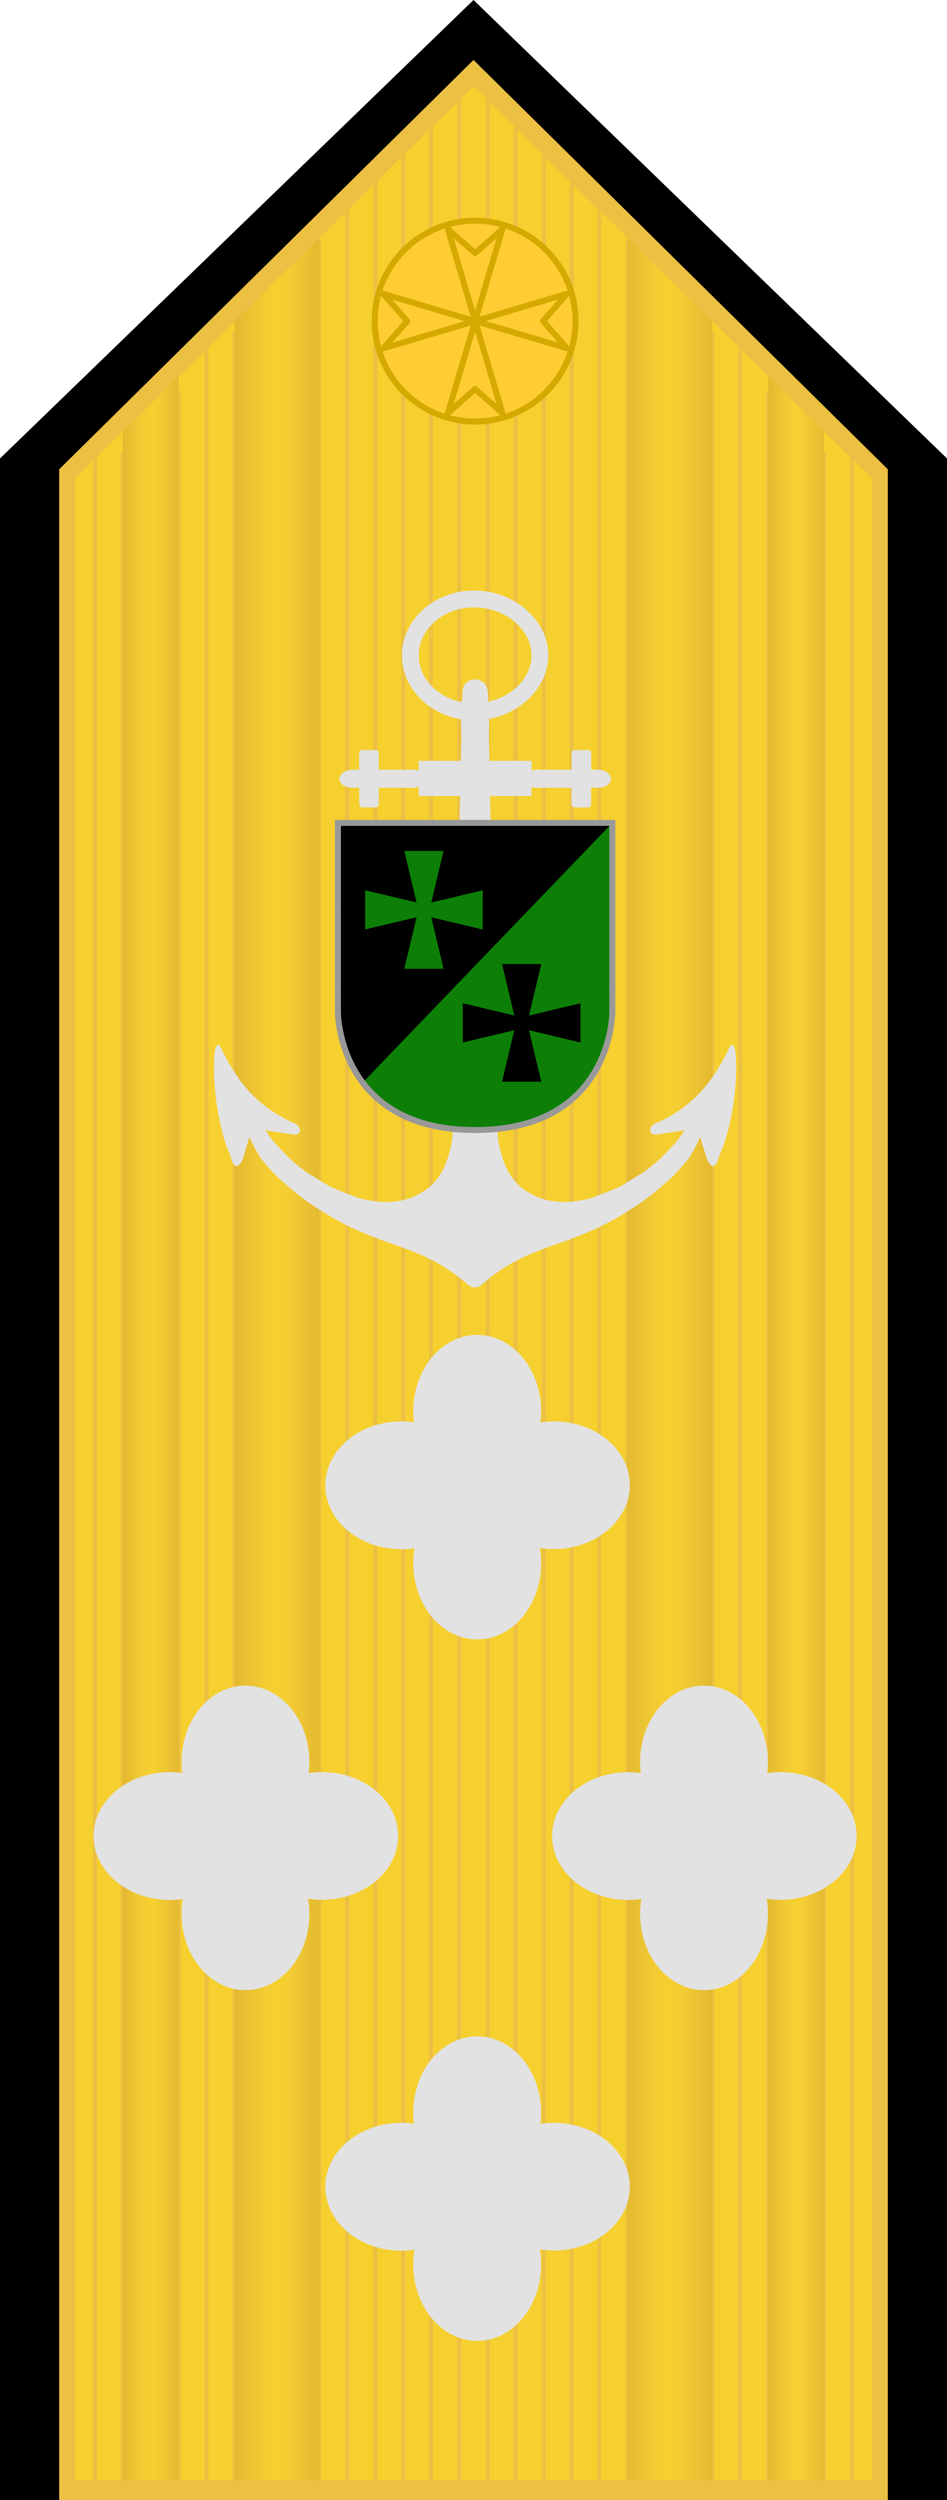 <svg xmlns="http://www.w3.org/2000/svg" xmlns:xlink="http://www.w3.org/1999/xlink" viewBox="0 0 316 834"><defs><style>.cls-1,.cls-16,.cls-17,.cls-3{fill:none;}.cls-2{fill:#f6d02f;}.cls-3{stroke:#ebc043;stroke-miterlimit:1.33;stroke-width:1.33px;}.cls-4{clip-path:url(#clip-path);}.cls-5{fill:url(#linear-gradient);}.cls-6{clip-path:url(#clip-path-2);}.cls-7{fill:url(#linear-gradient-2);}.cls-8{clip-path:url(#clip-path-3);}.cls-9{fill:url(#linear-gradient-3);}.cls-10{clip-path:url(#clip-path-4);}.cls-11{fill:url(#linear-gradient-4);}.cls-12{fill:#ebc043;}.cls-13{fill:#fc3;stroke:#d4aa00;}.cls-13,.cls-16,.cls-17{stroke-linecap:round;stroke-width:2px;}.cls-13,.cls-16{stroke-linejoin:round;}.cls-14{fill:#e2e2e2;}.cls-15{fill:#0d7f07;}.cls-16,.cls-17{stroke:#999;}.cls-17{stroke-miterlimit:11.34;}</style><clipPath id="clip-path"><polygon class="cls-1" points="59.63 121 59.63 830.69 40.94 830.69 40.94 141.59 59.63 121"/></clipPath><linearGradient id="linear-gradient" x1="-81.57" y1="890.06" x2="-79.57" y2="890.06" gradientTransform="matrix(9.34, 0, 0, -9.34, 802.96, 8790.35)" gradientUnits="userSpaceOnUse"><stop offset="0" stop-color="#e4b930"/><stop offset="0.35" stop-color="#f3cc33"/><stop offset="0.5" stop-color="#f6d02f"/><stop offset="0.65" stop-color="#f3cc33"/><stop offset="1" stop-color="#e4b930"/></linearGradient><clipPath id="clip-path-2"><polygon class="cls-1" points="256.38 121 256.38 830.69 274.91 830.69 274.91 141.59 256.38 121"/></clipPath><linearGradient id="linear-gradient-2" x1="-70.08" y1="890.06" x2="-68.08" y2="890.06" gradientTransform="matrix(9.34, 0, 0, -9.34, 911.06, 8791.86)" xlink:href="#linear-gradient"/><clipPath id="clip-path-3"><polygon class="cls-1" points="106.58 75 106.58 830.69 78.31 830.69 78.31 105.67 106.58 75"/></clipPath><linearGradient id="linear-gradient-3" x1="-84.49" y1="903.21" x2="-82.5" y2="903.21" gradientTransform="matrix(14.17, 0, 0, -14.17, 1275.68, 13252.91)" xlink:href="#linear-gradient"/><clipPath id="clip-path-4"><polygon class="cls-1" points="209.43 75 209.43 830.69 237.69 830.69 237.69 105.67 209.43 75"/></clipPath><linearGradient id="linear-gradient-4" x1="-79.89" y1="903.23" x2="-77.9" y2="903.23" gradientTransform="matrix(14.19, 0, 0, -14.19, 1342.82, 13266.73)" xlink:href="#linear-gradient"/></defs><g id="Base_2" data-name="Base 2"><polygon points="158 0 0 152.94 0 834 316 834 316 152.94 158 0"/><g id="g12"><path id="path16" class="cls-2" d="M158,24.38,293.59,158.05V830.69H22.41V158.05L158,24.38"/><path id="path18" class="cls-3" d="M284.33,149.9v681"/><path id="path20" class="cls-3" d="M274.91,150.94v680"/><path id="path22" class="cls-3" d="M265.64,140.78V830.89"/><path id="path24" class="cls-3" d="M256.38,130.62V830.89"/><path id="path26" class="cls-3" d="M247,112.67V830.89"/><path id="path28" class="cls-3" d="M237.69,110.51V830.89"/><path id="path30" class="cls-3" d="M228,100.16V830.89"/><path id="path32" class="cls-3" d="M218.69,90V830.89"/><path id="path34" class="cls-3" d="M209.43,80V830.89"/><path id="path36" class="cls-3" d="M200,69.89v761"/><path id="path38" class="cls-3" d="M190.74,59.93v771"/><path id="path40" class="cls-3" d="M181.47,49.77V830.89"/><path id="path42" class="cls-3" d="M172.06,39.61V830.89"/><path id="path44" class="cls-3" d="M162.79,29.65V830.89"/><path id="path46" class="cls-3" d="M153.21,29.65V830.89"/><path id="path48" class="cls-3" d="M143.79,39.61V830.89"/><path id="path50" class="cls-3" d="M134.53,49.77V830.89"/><path id="path52" class="cls-3" d="M125.26,59.93v771"/><path id="path54" class="cls-3" d="M115.84,69.89v761"/><path id="path56" class="cls-3" d="M106.57,80V830.89"/><path id="path58" class="cls-3" d="M97.31,90V830.89"/><path id="path60" class="cls-3" d="M87.89,100.16V830.89"/><path id="path62" class="cls-3" d="M78.31,110.51V830.89"/><path id="path64" class="cls-3" d="M68.89,112.67V830.89"/><path id="path66" class="cls-3" d="M59.63,130.62V830.89"/><path id="path68" class="cls-3" d="M50.36,140.78V830.89"/><path id="path70" class="cls-3" d="M40.94,150.94v680"/><path id="path72" class="cls-3" d="M31.67,149.9v681"/><g id="g74"><g class="cls-4"><g id="g76"><path id="path94" class="cls-5" d="M59.63,121V830.69H40.94V141.59L59.63,121"/></g></g></g><g id="g96"><g class="cls-6"><g id="g98"><path id="path116" class="cls-7" d="M256.38,121V830.69h18.53V141.59L256.38,121"/></g></g></g><g id="g118"><g class="cls-8"><g id="g120"><path id="path138" class="cls-9" d="M106.57,75V830.69H78.31v-725L106.57,75"/></g></g></g><g id="g140"><g class="cls-10"><g id="g142"><path id="path160" class="cls-11" d="M209.43,75V830.69h28.26v-725L209.43,75"/></g></g></g><path id="path162" class="cls-12" d="M25.07,827.39H290.93V159.56L158,28.76,25.07,159.56ZM296.25,834H19.75V156.55L158,20,296.25,156.55V834"/></g><g id="layer1"><circle id="path1586" class="cls-13" cx="158.54" cy="107.12" r="33.5"/><g id="g4833"><path id="path1226" class="cls-13" d="M158.54,107.12l-9.08-30.67,9.08,8,9.09-8-9.09,30.67"/><path id="path1468" class="cls-13" d="M158.54,107.12l9.09,30.67-9.09-8-9.08,8,9.08-30.67"/><path id="path1470" class="cls-13" d="M158.54,107.12,189.21,98l-8,9.09,8,9.09-30.67-9.09"/><path id="path1472" class="cls-13" d="M158.54,107.12l-30.66,9.09,8-9.09-8-9.09,30.66,9.09"/></g></g></g><g id="Admiral"><g id="g9696-0-4"><g id="g15857-7-2"><path class="cls-14" d="M158.18,240.29c-13.27,0-24.06-9.71-24.06-21.64S144.91,197,158.18,197c13.44,0,24.79,9.91,24.79,21.64S171.62,240.29,158.18,240.29Zm0-37.67c-10.18,0-18.46,7.19-18.46,16s8.28,16,18.46,16c10.4,0,19.19-7.34,19.19-16S168.58,202.62,158.18,202.62Z"/></g></g><path class="cls-14" d="M245.44,351.13a5.67,5.67,0,0,0-.67-2.26c-.63-1-1.42.45-1.9,1.67-4.31,8.29-9.44,17.27-23,23.74-2.57.76-3.27,2.44-2.74,3.43a1.59,1.59,0,0,0,.13.22l.09.1a1.64,1.64,0,0,0,1.32.51l9.9-1.48a.91.91,0,0,0-.11.16c-.26.23-.51.47-.77.73a1,1,0,0,1-.17.58c-.75,1-1.49,1.94-2.25,2.83-1.55,1.72-3.48,3.67-4.66,4.9-.18.17-.37.37-.55.53a57.14,57.14,0,0,1-5.19,4.15c-3.14,2-6.78,4.19-7.77,4.77l-.59.3c-.86.37-3.68,1.58-8.24,3.34a35.63,35.63,0,0,1-9.85,1.64,29.55,29.55,0,0,1-5.41-.56c-.13,0-.25,0-.37-.06a19.59,19.59,0,0,1-5.72-2.29,17.14,17.14,0,0,1-6.23-5.52c-.2-.29-.4-.58-.59-.89l-.28-.47c-.23-.39-.44-.79-.65-1.19-.08-.17-.17-.34-.26-.51s-.18-.42-.28-.63a35.9,35.9,0,0,1-2.62-11c-1.14-53.5-1.09-49.22-1.19-50.44-.53-27.17,0-3.67-.76-38.17V289c-.14-5.94-.31-13.58-.54-23.45h13.19c.45,0,.55,0,.57-.21.08-.05.08-.17.08-.41v-2.44a5,5,0,0,0,2.58.3H190.7v4.63c0,.67-.12,1.92,1.25,1.94h4.3c.56,0,1.07-.28,1-2v-4.6h1.23c7.31.57,7-6.44,0-6h-1.19v-4c0-1.47.07-2.66-.85-2.55h-4.7c-.66-.07-1.07.26-1,2.28v4.29H180.32a7.39,7.39,0,0,0-2.91.27v-2.8c.05-.49,0-.45-.53-.45H163.3c-.06-2.68-.13-5.48-.2-8.43a90.68,90.68,0,0,0-.29-12.65v-.13c0-1.42,0-3.05-.82-4.21a4.28,4.28,0,0,0-3.45-1.73h0a4.3,4.3,0,0,0-3.45,1.73c-.8,1.16-.78,2.79-.81,4.21v.13a92.25,92.25,0,0,0-.29,12.65c-.07,2.95-.13,5.75-.19,8.43H140.21c-.53,0-.58,0-.54.45v2.8a7.34,7.34,0,0,0-2.91-.27H126.39v-4.29c.07-2-.33-2.35-1-2.28h-4.7c-.91-.11-.85,1.08-.85,2.55v4h-1.19c-7-.46-7.34,6.55,0,6h1.22v4.6c-.07,1.69.43,1.95,1,2h4.3c1.36,0,1.25-1.27,1.25-1.94v-4.63h10.7a5,5,0,0,0,2.58-.3v2.44c0,.24,0,.36.09.41,0,.23.11.23.57.21h13.19c-.23,9.87-.41,17.51-.54,23.45v.28c-.79,34.5-.22,11-.76,38.17-.09,1.22,0-3.06-1.19,50.44a35.33,35.33,0,0,1-2.62,11c-.09.21-.18.42-.28.63s-.17.34-.26.51c-.2.4-.41.8-.64,1.19-.09.16-.19.32-.29.47-.18.31-.38.6-.58.89a17.3,17.3,0,0,1-6.23,5.52,19.7,19.7,0,0,1-5.72,2.29l-.37.06a29.64,29.64,0,0,1-5.41.56,35.57,35.57,0,0,1-9.85-1.64c-4.57-1.76-7.39-3-8.24-3.34l-.6-.3c-1-.58-4.62-2.73-7.77-4.77A58.37,58.37,0,0,1,97,386.79c-.19-.16-.37-.36-.56-.53-1.17-1.23-3.1-3.18-4.66-4.9-.75-.89-1.5-1.84-2.24-2.83a.89.89,0,0,1-.17-.58c-.26-.26-.52-.5-.77-.73l-.11-.16,9.89,1.48a1.61,1.61,0,0,0,1.32-.51.47.47,0,0,0,.1-.1.94.94,0,0,0,.12-.22c.54-1-.17-2.67-2.73-3.43-13.51-6.47-18.65-15.45-23-23.74-.48-1.22-1.26-2.68-1.9-1.67a5.55,5.55,0,0,0-.66,2.26c-.88,8.6.73,22.14,4.1,31.66.71,1.57,1.27,3.22,1.67,4.39.57,1.65,1.43,2.61,2.73,1a7.26,7.26,0,0,0,.59-.83c.68-1.61,1.34-4.37,2.57-8.1.08.23.15.42.19.56a.28.28,0,0,1,0-.1h0a28.7,28.7,0,0,0,2.93,5.58,3.82,3.82,0,0,1,.11.5c.37.34.8,1.1,2.33,2.78a49.66,49.66,0,0,0,5.31,5.51c.68.59,1.34,1.14,2,1.69a75.8,75.8,0,0,0,10.19,7.59l0,0c16.75,11,28.42,11.28,41,18.76a62.1,62.1,0,0,1,8.78,6.44,3.32,3.32,0,0,0,2.31.91h0a3.34,3.34,0,0,0,2.32-.91,61.53,61.53,0,0,1,8.78-6.44c12.57-7.48,24.25-7.79,41-18.76l0,0a75.74,75.74,0,0,0,10.18-7.59c.67-.55,1.33-1.1,2-1.69a50.51,50.51,0,0,0,5.3-5.51c1.53-1.68,2-2.44,2.33-2.78a3.82,3.82,0,0,1,.11-.5,28.75,28.75,0,0,0,2.94-5.58h0a.17.17,0,0,1,0,.1l.19-.56c1.24,3.73,1.9,6.49,2.58,8.1a6.2,6.2,0,0,0,.59.83c1.29,1.6,2.16.64,2.73-1a46.62,46.62,0,0,1,1.67-4.39C244.7,373.27,246.32,359.73,245.44,351.13Z"/><g id="layer1-2" data-name="layer1"><path id="path20297" d="M204.33,274.51H112.76v63.23s.57,39.48,46,39.48,45.57-39.48,45.57-39.48Z"/><path id="path9833" class="cls-15" d="M204.33,274.51,121,361.17l4.68,5.2,7.23,5.2,13,4.44,12.88,1.21,15.6-1.74,11.6-5.12,7.61-6.4,7.54-10.7,2.33-8.21.89-7.31Z"/><path id="path930" class="cls-15" d="M121.83,310.05,139,306l-4.09,17.17H148L143.91,306l17.17,4.09V297l-17.17,4.09L148,283.88H134.92L139,301.05,121.83,297Z"/><g id="g36122"><path id="path9078" class="cls-16" d="M112.76,302.85V329"/><g id="g36114"><path id="path4069" class="cls-17" d="M112.76,302.85V274.51h91.57V329"/><path id="path9228" class="cls-16" d="M112.76,329v8.73"/><path id="path9425" class="cls-16" d="M204.33,329v8.73"/><path id="path9620" class="cls-16" d="M112.76,337.74s0,39.24,45.78,39.24,45.79-39.24,45.79-39.24"/></g></g><path id="path23974" d="M154.44,347.77l17.17-4.09-4.09,17.17h13.09l-4.09-17.17,17.17,4.09V334.68l-17.17,4.09,4.09-17.17H167.52l4.09,17.17-17.17-4.09Z"/></g><path class="cls-14" d="M184.76,474.17a29.59,29.59,0,0,0-4.45.34,29.51,29.51,0,0,0,.24-3.78c0-14-9.55-25.41-21.32-25.41s-21.32,11.38-21.32,25.41a30.66,30.66,0,0,0,.23,3.74,30.27,30.27,0,0,0-4.19-.3c-14,0-25.4,9.55-25.4,21.32s11.37,21.32,25.4,21.32a29.9,29.9,0,0,0,4.38-.32,30.88,30.88,0,0,0-.42,5c0,14,9.55,25.41,21.32,25.41s21.32-11.37,21.32-25.41a30.19,30.19,0,0,0-.43-5.08,30.8,30.8,0,0,0,4.64.36c14,0,25.41-9.54,25.41-21.32S198.79,474.17,184.76,474.17Zm-25.38,22"/><path class="cls-14" d="M184.76,708.17a29.59,29.59,0,0,0-4.45.34,29.51,29.51,0,0,0,.24-3.78c0-14-9.55-25.41-21.32-25.41s-21.32,11.38-21.32,25.41a30.66,30.66,0,0,0,.23,3.74,30.27,30.27,0,0,0-4.19-.3c-14,0-25.4,9.55-25.4,21.32s11.37,21.32,25.4,21.32a29.9,29.9,0,0,0,4.38-.32,30.88,30.88,0,0,0-.42,5c0,14,9.55,25.41,21.32,25.41s21.32-11.37,21.32-25.41a30.19,30.19,0,0,0-.43-5.08,30.8,30.8,0,0,0,4.64.36c14,0,25.41-9.54,25.41-21.32S198.79,708.17,184.76,708.17Zm-25.38,22"/><path class="cls-14" d="M260.45,591.17a29.49,29.49,0,0,0-4.45.34,31.45,31.45,0,0,0,.23-3.78c0-14-9.54-25.41-21.31-25.41S213.6,573.7,213.6,587.73a30.66,30.66,0,0,0,.23,3.74,30.39,30.39,0,0,0-4.19-.3c-14,0-25.41,9.55-25.41,21.32s11.38,21.32,25.41,21.32a30.11,30.11,0,0,0,4.38-.32,29.81,29.81,0,0,0-.42,5c0,14,9.54,25.41,21.32,25.41s21.31-11.37,21.31-25.41a30.2,30.2,0,0,0-.42-5.08,30.6,30.6,0,0,0,4.64.36c14,0,25.4-9.54,25.4-21.32S274.48,591.17,260.45,591.17Zm-25.39,22"/><path class="cls-14" d="M107.45,591.17a29.49,29.49,0,0,0-4.45.34,31.45,31.45,0,0,0,.23-3.78c0-14-9.54-25.41-21.31-25.41S60.6,573.7,60.6,587.73a30.66,30.66,0,0,0,.23,3.74,30.39,30.39,0,0,0-4.19-.3c-14,0-25.41,9.55-25.41,21.32s11.38,21.32,25.41,21.32a30.11,30.11,0,0,0,4.38-.32,29.81,29.81,0,0,0-.42,5c0,14,9.54,25.41,21.32,25.41s21.31-11.37,21.31-25.41a30.2,30.2,0,0,0-.42-5.08,30.6,30.6,0,0,0,4.64.36c14,0,25.4-9.54,25.4-21.32S121.48,591.17,107.45,591.17Zm-25.39,22"/></g></svg>